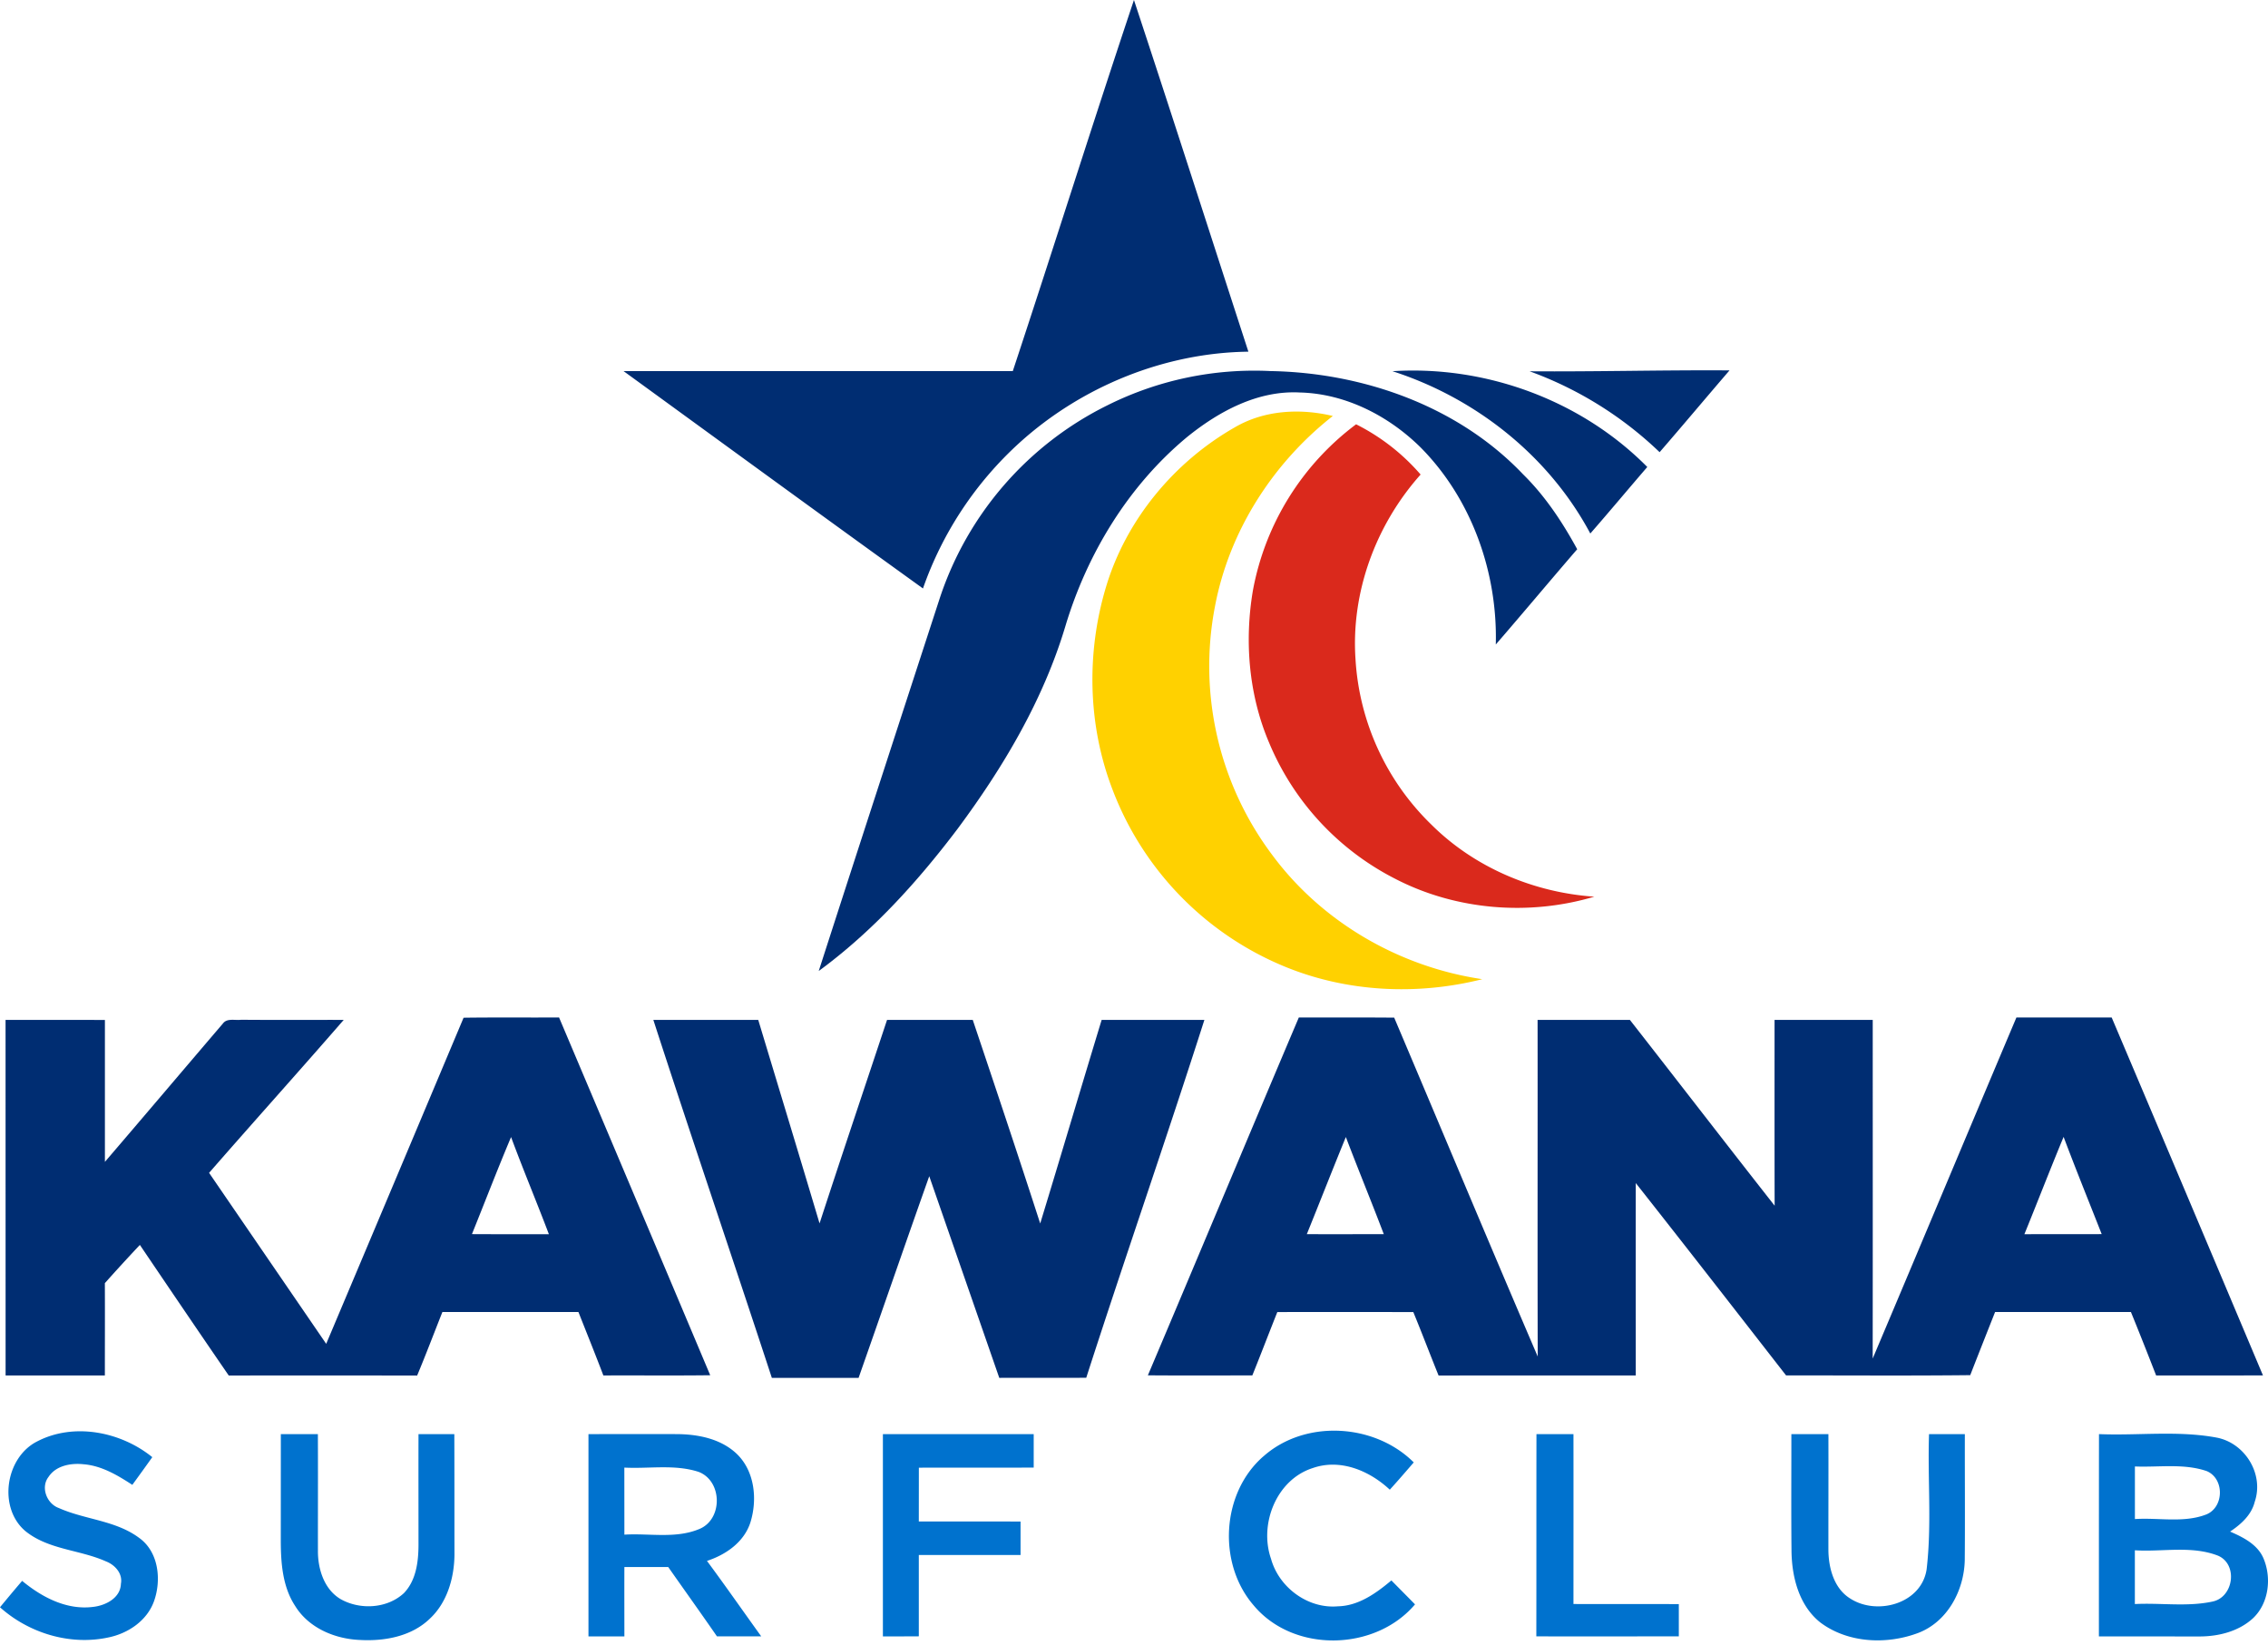 <svg viewBox="0 0 502 364" xmlns="http://www.w3.org/2000/svg"><path d="M277.33 130.62a59.33 59.33 0 0122.83-36.72 46.33 46.33 0 0114.28 11.12c-9.89 11.07-15.43 26.01-14.41 40.89a55.6 55.6 0 0016.8 36.59c9.55 9.5 22.65 15.03 36.05 15.94-14.45 4.31-30.62 3-44.03-3.94a59.48 59.48 0 01-27.94-30.12c-4.51-10.58-5.5-22.49-3.58-33.76z" fill="#da291c"/><path d="M273.23 94.62c6.56-3.87 14.49-4.3 21.78-2.56-13.3 10.43-22.97 25.52-26.1 42.21a69.56 69.56 0 0012.66 54.9c11.02 14.93 28.22 24.83 46.52 27.53-14.41 3.64-30.04 2.88-43.83-2.83a68.76 68.76 0 01-38.06-39.25c-5.44-14.2-5.76-30.18-1.4-44.71 4.44-14.85 15.05-27.63 28.43-35.29z" fill="#ffd100"/><path d="M279.63 322.32c9.23-8.23 24.6-7.34 33.29 1.32-1.75 2.03-3.5 4.06-5.3 6.04-4.49-4.2-10.93-6.92-17.02-4.8-8.07 2.55-11.95 12.39-9.27 20.1 1.76 6.35 8.17 11.09 14.79 10.51 4.6-.1 8.47-2.9 11.85-5.73 1.74 1.77 3.5 3.53 5.23 5.3-8.81 10.4-26.86 10.8-35.69.25-8.05-9.27-7.2-24.89 2.12-33zm116.87-4.94h8.2c.03 8.58-.01 17.15 0 25.74.05 3.93 1.24 8.4 4.79 10.62 5.93 3.87 15.8 1.2 16.95-6.44 1.16-9.9.2-19.95.53-29.92h7.93c-.02 9.31.06 18.63-.02 27.93-.16 6.68-3.83 13.6-10.3 16.07-6.97 2.63-15.54 2.27-21.65-2.3-4.77-3.77-6.36-10.17-6.4-15.98-.09-8.58-.02-17.15-.03-25.72zm-334.34 0h8.2c.04 8.6 0 17.2.01 25.79-.03 4.04 1.36 8.56 5.03 10.73 4.31 2.43 10.3 2.1 14-1.33 2.68-2.79 3.2-6.84 3.23-10.52 0-8.23-.02-16.45 0-24.67h7.93c.03 8.93.02 17.85.03 26.79-.07 5.11-1.64 10.54-5.5 14.1-4.02 3.86-9.91 4.96-15.3 4.67-5.57-.19-11.42-2.61-14.44-7.5-2.8-4.24-3.19-9.5-3.2-14.43l.01-23.63zm-53.98 1.64c8.14-4.26 18.57-2.18 25.53 3.46a594.54 594.54 0 01-4.42 6.13c-3.29-2.14-6.8-4.24-10.8-4.56-2.77-.3-6.1.28-7.74 2.79-1.82 2.34-.38 5.96 2.28 6.9 5.78 2.58 12.55 2.72 17.76 6.6 4.36 3.1 4.99 9.38 3.27 14.1-1.56 4.24-5.68 7.02-9.98 7.92-8.5 1.87-17.66-.9-24.08-6.66 1.62-1.96 3.24-3.91 4.9-5.84 4.37 3.61 9.84 6.5 15.69 5.76 2.77-.3 6.07-1.96 6.17-5.1.45-2.28-1.32-4.21-3.3-4.97-5.8-2.6-12.73-2.57-17.83-6.7-6.09-5.13-4.47-16.24 2.55-19.83zm456.4-1.64c8.67.36 17.48-.83 26.05.77 6.29 1.2 10.53 8.08 8.43 14.22-.72 2.9-3.04 4.98-5.45 6.58 2.88 1.25 6 2.8 7.35 5.83 1.88 4.33 1.26 9.98-2.26 13.33-3.17 2.93-7.62 4.04-11.83 4.05-7.43 0-14.86-.02-22.3-.01 0-14.92 0-29.85.02-44.77zm-124.53 44.76c.03-14.92 0-29.84.03-44.76h8.19c.02 12.53 0 25.07 0 37.6 7.78.02 15.55 0 23.32.02v7.14c-10.51 0-21.02.02-31.54 0zm-144.62-44.76h33.37v7.41c-8.48.02-16.95 0-25.42.02l-.01 11.9c7.5.02 15.01-.01 22.52.02v7.4h-22.52v18c-2.65.02-5.3.02-7.95.02v-44.77zm-65.18 44.77v-44.77c6.56 0 13.12-.03 19.67 0 4.58.04 9.47 1.01 12.95 4.18 4.19 3.83 4.84 10.26 3.2 15.44-1.43 4.32-5.43 7.08-9.59 8.44 4.08 5.5 8 11.14 12.01 16.7h-9.8c-3.55-5.14-7.2-10.23-10.79-15.35h-9.7c-.02 5.11 0 10.24 0 15.36zm342.28-19.06v11.9c5.73-.3 11.59.66 17.22-.56 4.65-.98 5.64-8.22 1.2-10.14-5.85-2.29-12.32-.81-18.42-1.2zm-334.34-18.3l.01 14.84c5.48-.34 11.32.94 16.54-1.23 5.27-2.1 5.2-10.62-.1-12.66-5.3-1.73-10.98-.66-16.45-.95zm334.35-.25v11.64c5.26-.35 10.85.93 15.88-1.05 3.9-1.67 3.92-7.94 0-9.57-5.1-1.74-10.62-.8-15.88-1.02z" fill="#0072ce"/><g fill="#002d72"><path d="M245.15 89.68a72.64 72.64 0 0136.07-7.56c20.52.36 41.54 7.76 55.88 22.83 4.9 4.81 8.72 10.59 12 16.6-6.05 7-11.97 14.1-18.02 21.08.42-15.92-5.33-32.2-16.63-43.6-7.1-7.02-16.68-11.94-26.8-12.17-9.27-.48-17.9 4.19-24.91 9.87-12.95 10.75-22.07 25.72-26.9 41.76-4.91 16.44-13.8 31.37-23.97 45.05-8.84 11.67-18.8 22.67-30.65 31.35 8.89-27.57 17.87-55.11 26.84-82.66a73.24 73.24 0 0137.09-42.55zm-20.98-7.55C233.22 54.79 241.85 27.3 250.99 0c8.56 25.9 16.89 51.88 25.33 77.83-18.57.23-36.84 7.68-50.6 20.1a78.53 78.53 0 00-21.43 32.3c-22.15-15.95-44.2-32.05-66.27-48.1h86.15zm84.04.02c20.68-1.32 41.8 6.44 56.4 21.2-4.22 4.89-8.36 9.86-12.61 14.72-9.16-17.17-25.36-29.98-43.79-35.92zm30.36.02c14.75.11 29.5-.3 44.24-.2-5.18 6.02-10.27 12.1-15.47 18.1a82.02 82.02 0 00-28.77-17.9zM144.6 225.71h23.23c4.53 15.02 9.09 30.01 13.57 45.04 4.9-15.04 9.96-30.02 14.94-45.04h18.97c5.04 14.99 10.06 30 14.93 45.06 4.58-15 9.03-30.05 13.6-45.06h22.74c-8.47 26.49-17.62 52.74-26.15 79.2-6.42.03-12.84 0-19.25.02l-15.5-44.63c-5.27 14.86-10.41 29.76-15.64 44.63h-19.2c-8.67-26.44-17.65-52.77-26.23-79.22zm-143.37 0l21.99.01v31.41c8.73-10.18 17.4-20.42 26.12-30.62.93-1.26 2.73-.64 4.05-.83 7.56.07 15.13.01 22.69.03-9.86 11.35-19.92 22.52-29.8 33.85L72.2 297.4c10.16-24.05 20.29-48.1 30.41-72.17 7.04-.1 14.08-.01 21.13-.06 11.17 26.39 22.34 52.78 33.46 79.18-7.88.1-15.76.01-23.65.05-1.79-4.7-3.67-9.36-5.52-14.04H97.92c-1.86 4.68-3.64 9.4-5.59 14.06-13.9-.03-27.8-.02-41.7-.01-6.6-9.6-13.14-19.25-19.67-28.9-2.62 2.78-5.2 5.6-7.75 8.46.03 6.8 0 13.61 0 20.43H1.24zm252.84 78.66c11.18-26.37 22.22-52.82 33.41-79.19 7.04.01 14.08-.03 21.11.03 10.6 25 21.06 50.06 31.77 75-.07-24.83 0-49.67-.03-74.5h20.43c10.7 13.68 21.3 27.45 32.04 41.12-.04-13.71-.02-27.41-.02-41.12h21.73c0 24.98.02 49.96-.01 74.95 10.64-25.15 21.18-50.33 31.81-75.48h21.09c11.2 26.39 22.35 52.79 33.48 79.2-7.88.03-15.75.02-23.64.02-1.83-4.7-3.68-9.38-5.58-14.04h-30.07c-1.84 4.65-3.68 9.3-5.5 13.97-13.6.15-27.18.04-40.76.06-11.07-14.22-22.12-28.44-33.27-42.57-.02 14.19 0 28.38 0 42.58-14.56.02-29.1-.03-43.64.02-1.9-4.68-3.68-9.4-5.6-14.05-10.03-.01-20.07-.03-30.1 0-1.86 4.67-3.65 9.36-5.53 14.02-7.71 0-15.41.04-23.12-.02zm-149.6-31.25c5.67.03 11.35.02 17.02.02-2.73-7.2-5.7-14.29-8.37-21.5-3 7.1-5.77 14.32-8.66 21.48zm193.42-21.49c-2.93 7.15-5.74 14.34-8.64 21.5 5.68.02 11.36 0 17.04 0-2.73-7.19-5.67-14.31-8.4-21.5zm158.87-.03c-2.97 7.14-5.76 14.37-8.68 21.54 5.7-.02 11.41 0 17.11-.02-2.82-7.17-5.72-14.31-8.43-21.52z"/></g></svg>